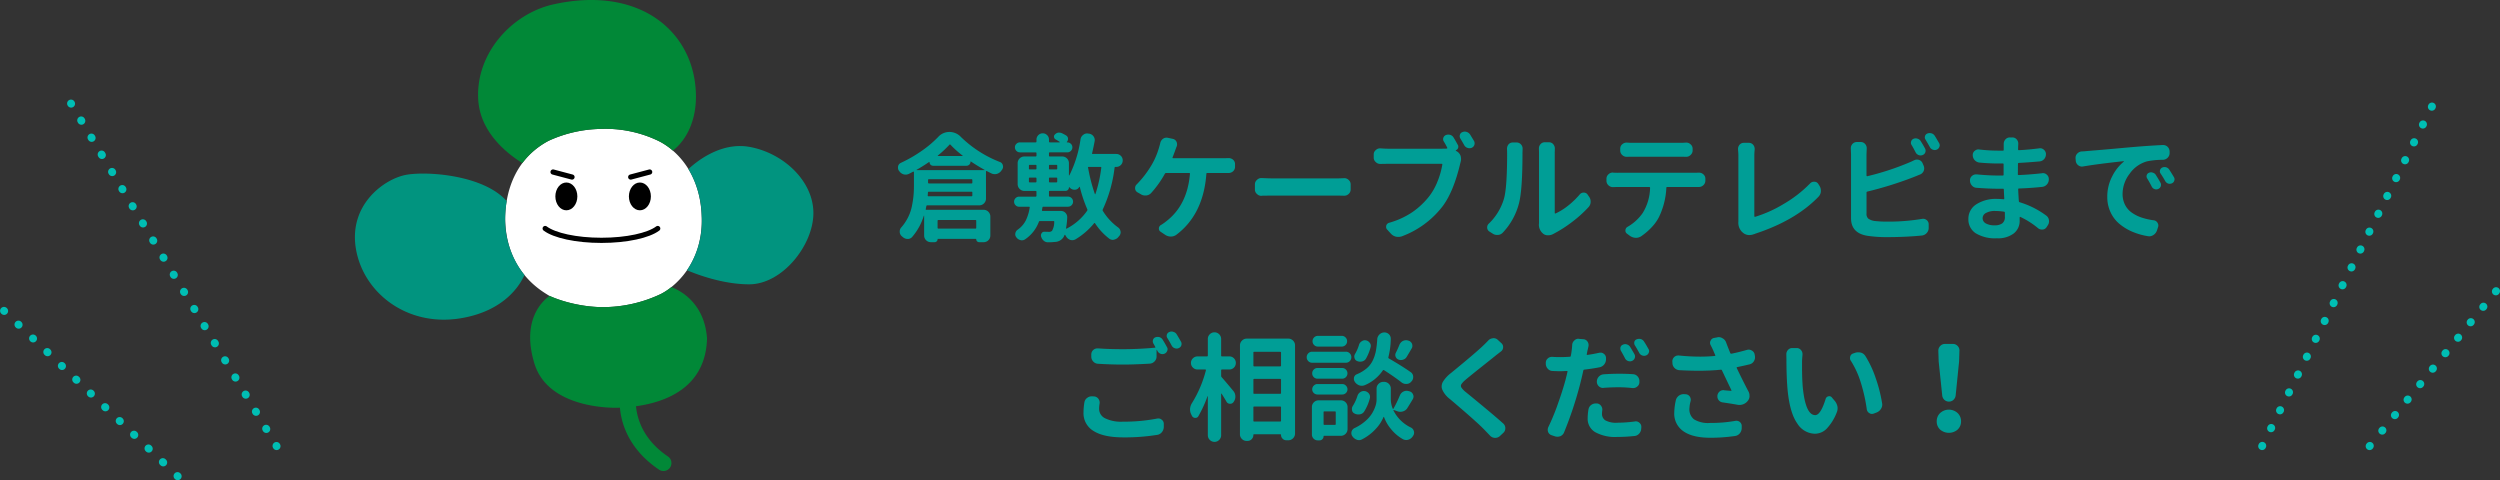 <svg xmlns="http://www.w3.org/2000/svg" width="638.489" height="122.634" viewBox="0 0 638.489 122.634"><rect x="0" y="0" width="638.489" height="122.634" fill="#333333" stroke="none"/><g data-name="グループ 15694"><path data-name="パス 180282" d="M238.341 42.338a.913.913 0 01-.674-.264.877.877 0 01-.264-.645q0-.029-.044-.059t-.073 0q-1.758 1.2-3.193 1.992-.029 0-.015.044t.044.044h17.285q.029 0 .044-.044t-.015-.044q-1.816-1-3.457-2.109-.117-.059-.117.059a.97.97 0 01-.308.732 1.008 1.008 0 01-.718.293zm1.172-2.607a.066.066 0 00-.015.073.068.068 0 00.073.044h6.211a.068.068 0 00.073-.044.066.066 0 00-.015-.073 24 24 0 01-3.076-2.754.166.166 0 00-.293 0 27.282 27.282 0 01-2.958 2.754zm-2.256 6.035a.207.207 0 00-.234.234v.645q0 .205.234.205h10.869a.181.181 0 00.205-.205V46q0-.234-.205-.234zm-.322 4.131q-.029.234.205.234h10.986q.205 0 .205-.234v-.732a.181.181 0 00-.205-.205h-10.9q-.234 0-.234.205zm12.393 6.5a.181.181 0 00-.205-.205h-9.434q-.234 0-.234.205v1.787q0 .205.234.205h9.434a.181.181 0 00.205-.205zm2.49-5.684a1.686 1.686 0 01-.5 1.216 1.647 1.647 0 01-1.23.513h-13.242a.229.229 0 00-.264.205l-.146.732q-.059.205.146.205h14.619a1.647 1.647 0 011.23.513 1.686 1.686 0 01.5 1.216v4.809a1.672 1.672 0 01-.5 1.23 1.672 1.672 0 01-1.23.5h-1.113a.736.736 0 01-.542-.22.7.7 0 01-.22-.513q0-.117-.088-.117h-9.668a.1.1 0 00-.117.117.7.7 0 01-.22.513.7.7 0 01-.513.22h-.967a1.672 1.672 0 01-1.23-.5 1.672 1.672 0 01-.5-1.23v-5.01a.026.026 0 00-.029-.029.084.084 0 00-.059.029 14.965 14.965 0 01-2.959 5.391 1.472 1.472 0 01-1.143.527h-.059a1.968 1.968 0 01-1.26-.527 1.912 1.912 0 00-.205-.176 1.535 1.535 0 01-.527-1.2 1.56 1.56 0 01.41-1.055 12.02 12.02 0 001.714-2.549 11.31 11.31 0 00.981-2.827q.293-1.45.41-2.622t.117-2.549v-3.574a.124.124 0 00-.073-.1.132.132 0 00-.132-.015q-.586.322-1.113.586a2 2 0 01-.791.176 2.03 2.03 0 01-.586-.088 2.109 2.109 0 01-1.084-.85l-.059-.059a1.346 1.346 0 01-.234-.762 2.7 2.7 0 01.029-.381 1.233 1.233 0 01.732-.879 34.462 34.462 0 005.229-3 27.757 27.757 0 004.263-3.589 3.821 3.821 0 012.842-1.289h.059a3.986 3.986 0 012.9 1.26 29.585 29.585 0 009.99 6.416 1.146 1.146 0 01.732.82 1.392 1.392 0 01.059.381 1.3 1.3 0 01-.234.732l-.176.234a2.1 2.1 0 01-1.113.85 2.03 2.03 0 01-.586.088 2.109 2.109 0 01-.762-.146q-.674-.322-1.289-.645a.155.155 0 00-.132 0 .114.114 0 00-.073.117zm14.3 2.93q-.029.234.176.234h4.658a1.543 1.543 0 011.172.5 1.537 1.537 0 01.439 1.084 18.963 18.963 0 01-.296 2.811.075.075 0 00.029.1.1.1 0 00.117.015 14.307 14.307 0 005.244-4.57.379.379 0 00.029-.381 35.384 35.384 0 01-1.9-5.654.069.069 0 00-.059-.073.071.071 0 00-.088.044.341.341 0 00-.059.088 1.28 1.28 0 01-1.025.615h-.146a1.517 1.517 0 01-1.025-.381 3.568 3.568 0 00-.293-.264q-.088-.059-.088.059a.868.868 0 01-.249.615.829.829 0 01-.63.264h-3.988q-.234 0-.234.205v1.025a.207.207 0 00.234.234h4.629a1.24 1.24 0 01.908.381 1.24 1.24 0 01.381.908 1.24 1.24 0 01-.381.908 1.24 1.24 0 01-.908.381h-6.3a.213.213 0 00-.234.205q-.087.534-.116.651zm-3.105-8.291q-.234 0-.234.205v.791a.207.207 0 00.234.234h1.465a.207.207 0 00.234-.234v-.791q0-.205-.234-.205zm0-3.252a.207.207 0 00-.234.234v.732q0 .205.234.205h1.465q.234 0 .234-.205v-.732a.207.207 0 00-.234-.234zm7 3.457q0-.205-.234-.205h-1.643q-.234 0-.234.205v.791a.207.207 0 00.234.234h1.641a.207.207 0 00.234-.234zm0-3.223a.207.207 0 00-.234-.234h-1.643a.207.207 0 00-.234.234v.732q0 .205.234.205h1.641q.234 0 .234-.205zm11.25.5q.029-.205-.205-.205h-3.135a.06.06 0 00-.044.015l-.015.015a43.267 43.267 0 001.758 6.885q.029.059.073.059t.073-.059a33.887 33.887 0 001.493-6.708zm5-3.032a1.6 1.6 0 01.473 1.17 1.6 1.6 0 01-.483 1.172 1.579 1.579 0 01-1.157.483h-.205a.213.213 0 00-.234.205 34.961 34.961 0 01-3.018 10.664.379.379 0 00.029.381 14.788 14.788 0 003.9 4.219 1.459 1.459 0 01.615 1.025.649.649 0 01.029.205 1.475 1.475 0 01-.352.938 1.912 1.912 0 00-.176.205 1.975 1.975 0 01-1.143.732 1.106 1.106 0 01-.352.059 1.518 1.518 0 01-.908-.322 15.656 15.656 0 01-3.6-3.9q-.146-.176-.264 0a18.256 18.256 0 01-4.717 4.072 1.641 1.641 0 01-.82.234 1.926 1.926 0 01-.469-.059 1.961 1.961 0 01-1.084-.82q-.146-.234-.264-.439a.169.169 0 00-.118-.054q-.059 0-.088.088a2.325 2.325 0 01-.5.85 2.691 2.691 0 01-1.963.879 14.434 14.434 0 01-1.787.088 1.56 1.56 0 01-1.055-.41 2.1 2.1 0 01-.645-1.025.991.991 0 01.132-.894.8.8 0 01.747-.366q.645.029 1.055.029a1.1 1.1 0 00.85-.264 4.567 4.567 0 00.557-2.285q.029-.205-.176-.205h-3.457a.271.271 0 00-.293.205 9.352 9.352 0 01-3.545 4.482 1.489 1.489 0 01-.791.234 1.392 1.392 0 01-.381-.059 1.757 1.757 0 01-1.025-.7 1.243 1.243 0 01-.293-.82.861.861 0 01.029-.205 1.367 1.367 0 01.557-.908 6.541 6.541 0 002.126-2.414 11.268 11.268 0 00.981-3.267q.029-.205-.176-.205h-2.52a1.24 1.24 0 01-.908-.381 1.24 1.24 0 01-.381-.908 1.24 1.24 0 01.381-.908 1.24 1.24 0 01.908-.381h4.189a.207.207 0 00.234-.234v-1.025q0-.205-.234-.205h-2.837a1.647 1.647 0 01-1.23-.513 1.686 1.686 0 01-.5-1.216v-5.332a1.672 1.672 0 01.5-1.23 1.672 1.672 0 011.23-.5h2.842a.207.207 0 00.234-.234v-.615q0-.205-.234-.205h-3.984a1.24 1.24 0 01-.908-.381 1.24 1.24 0 01-.381-.908 1.192 1.192 0 01.381-.894 1.265 1.265 0 01.908-.366h3.984a.207.207 0 00.234-.234v-.469a1.555 1.555 0 01.469-1.143 1.538 1.538 0 011.128-.469 1.538 1.538 0 011.128.469 1.555 1.555 0 01.469 1.143v.469a.207.207 0 00.234.234h2.432a.069.069 0 00.073-.059.071.071 0 00-.044-.088q-.527-.352-1-.615a.8.8 0 01-.41-.6.7.7 0 01.234-.659 1.479 1.479 0 01.85-.469h.293a1.546 1.546 0 01.645.146 11.6 11.6 0 011.084.586.968.968 0 01.469.879 1.1 1.1 0 01-.293.762.066.066 0 00-.015.073q.015.044.044.044h.088a1.265 1.265 0 01.908.366 1.192 1.192 0 01.381.894 1.24 1.24 0 01-.381.908 1.24 1.24 0 01-.908.381h-4.454q-.234 0-.234.205v.615a.207.207 0 00.234.234h3.135a1.672 1.672 0 011.23.5 1.672 1.672 0 01.5 1.23v3.047q0 .059.044.059a.1.1 0 00.073-.029 29.954 29.954 0 002.842-9.2 1.742 1.742 0 01.7-1.143 1.552 1.552 0 011-.352 1.089 1.089 0 01.264.029l.205.029a1.633 1.633 0 011.143.674 1.557 1.557 0 01.322.938 1.646 1.646 0 01-.029.322q-.293 1.582-.645 3.047-.059.205.146.205h6.035a1.579 1.579 0 011.156.481zm13.2.4a.152.152 0 00.015.146.154.154 0 00.132.059h12.706q.732 0 1.406-.029h.088a1.707 1.707 0 011.113.41 1.51 1.51 0 01.5 1.143v.645a1.543 1.543 0 01-.5 1.172 1.714 1.714 0 01-1.172.439h-5.415q-.234 0-.234.205-.766 10.368-7.651 15.554a2.362 2.362 0 01-1.421.469 2.606 2.606 0 01-1.45-.443l-1.172-.791a.907.907 0 01-.439-.791 1.025 1.025 0 01.557-.937 11.162 11.162 0 001.289-.908q5.42-4.131 6.094-12.158.029-.205-.205-.205h-5.889a.358.358 0 00-.322.205 25.8 25.8 0 01-3.487 4.895 1.956 1.956 0 01-1.289.645h-.264a2.02 2.02 0 01-1.143-.352l-.82-.469a1.176 1.176 0 01-.586-1.084 1.229 1.229 0 01.41-.937 25.5 25.5 0 003.867-5.068 19.009 19.009 0 001.755-4.073q.205-.645.381-1.377a1.785 1.785 0 01.7-1.113 1.527 1.527 0 01.908-.293 1.972 1.972 0 01.322.029l1.23.264a1.328 1.328 0 01.967.7 1.56 1.56 0 01.176.7 1.659 1.659 0 01-.088.527 4.142 4.142 0 00-.19.469q-.1.293-.132.352-.059.205-.205.586t-.278.732q-.126.357-.272.68zm22.764 9.785a.084.084 0 01-.059.029 1.555 1.555 0 01-1.143-.469 1.5 1.5 0 01-.527-1.172v-1.26a1.5 1.5 0 01.527-1.172 1.521 1.521 0 011.113-.469h.088q1.729.088 3.105.088h16.105q.82 0 1.787-.059h.117a1.537 1.537 0 011.084.439 1.5 1.5 0 01.527 1.172v1.26a1.5 1.5 0 01-.527 1.172 1.572 1.572 0 01-1.113.439h-.088q-1.087-.029-1.787-.029h-16.112q-1.553 0-3.106.029zm50.1-12.979a.936.936 0 01.059.791.878.878 0 01-.557.557.1.1 0 00-.029.073.1.1 0 00.029.073l.322.205a2.061 2.061 0 01.879 1.113 2.876 2.876 0 01.117.791 2.55 2.55 0 01-.088.674q-.088.322-.117.439-1.7 7.207-4.482 10.928a23.393 23.393 0 01-10.43 7.705 2.765 2.765 0 01-.879.146 3.6 3.6 0 01-.645-.059 2.613 2.613 0 01-1.299-.791l-.937-1.025a.978.978 0 01-.264-.674 1.972 1.972 0 01.029-.322 1.063 1.063 0 01.732-.732 20.537 20.537 0 005.889-2.682 19.832 19.832 0 004.219-3.911 15.729 15.729 0 002.241-3.911 20.491 20.491 0 001.245-4.351q.059-.205-.176-.205h-13.769q-.879 0-1.846.029h-.059a1.619 1.619 0 01-1.143-.469 1.5 1.5 0 01-.527-1.172v-.756a1.417 1.417 0 01.527-1.143 1.537 1.537 0 011.084-.439h.117q1.113.088 1.846.088h13.887q.732 0 1.2-.029a.189.189 0 00.117-.088.189.189 0 000-.146q-.41-.82-.879-1.582a1.033 1.033 0 01-.176-.586 1.106 1.106 0 01.059-.352 1.151 1.151 0 01.645-.7 1.8 1.8 0 01.615-.117 1.926 1.926 0 01.469.059 1.467 1.467 0 01.879.674q.558.899 1.085 1.895zm.645-1.641a1.13 1.13 0 01-.176-.586 1.106 1.106 0 01.059-.352.971.971 0 01.615-.674 1.487 1.487 0 01.615-.146 1.577 1.577 0 01.5.088 1.589 1.589 0 01.879.674q.469.762 1 1.641a1.3 1.3 0 01.146.586 1.487 1.487 0 01-.059.41 1.243 1.243 0 01-.674.732 1.567 1.567 0 01-.586.117 1.577 1.577 0 01-.5-.088 1.466 1.466 0 01-.82-.674q-.571-1.023-1.01-1.729zm10.858 24.022a1.843 1.843 0 01-1.294.615h-.176a2 2 0 01-1.2-.381l-.791-.5a1.209 1.209 0 01-.553-1.051 1.276 1.276 0 01.469-1 14.5 14.5 0 003.751-6.091q.879-2.666.879-11.865l-.031-1.144a1.669 1.669 0 01.381-1.084 1.42 1.42 0 011.113-.5h.938a1.51 1.51 0 011.143.5 1.6 1.6 0 01.41 1.084l-.033 1.114q0 9.521-.908 12.891a17.057 17.057 0 01-4.098 7.412zm12.832.383a2.63 2.63 0 01-1.289.32h-.059a1.793 1.793 0 01-1.23-.439 2.9 2.9 0 01-1.055-2.344 1.49 1.49 0 01.029-.293V38.911l-.029-1a1.6 1.6 0 01.407-1.08 1.42 1.42 0 011.113-.5h1.029a1.42 1.42 0 011.113.5 1.635 1.635 0 01.41 1.113l-.029 1v15.465a.124.124 0 00.073.1.132.132 0 00.132.015 15.717 15.717 0 003.179-1.976 20.925 20.925 0 003-2.886 1.222 1.222 0 011-.469h.029a1.128 1.128 0 011 .527l.322.469a2.1 2.1 0 01.439 1.289 2.006 2.006 0 01-.557 1.436 30.919 30.919 0 01-4.296 3.858 32.136 32.136 0 01-4.731 3zm32.374-19.748h-12.042q-.645 0-1.465.029h-.088a1.619 1.619 0 01-1.143-.469 1.542 1.542 0 01-.5-1.172v-.41a1.452 1.452 0 01.5-1.143 1.641 1.641 0 011.113-.439h.117q.732.059 1.436.059h12.072q.762 0 1.523-.059h.117a1.537 1.537 0 011.084.439 1.417 1.417 0 01.527 1.143v.41a1.5 1.5 0 01-.527 1.172 1.555 1.555 0 01-1.143.469h-.059q-.849-.029-1.522-.029zm-15.879 4.1h19.657q.41 0 1-.029h.117a1.641 1.641 0 011.113.439 1.452 1.452 0 01.5 1.143v.439a1.543 1.543 0 01-.5 1.172 1.654 1.654 0 01-1.172.469h-8.06q-.234 0-.234.205a19.08 19.08 0 01-1.9 7.5 11.134 11.134 0 01-1.85 2.58 16.192 16.192 0 01-2.7 2.314 2.461 2.461 0 01-1.318.381h-.146a2.867 2.867 0 01-1.428-.527l-.7-.527a.923.923 0 01-.41-.791 1.048 1.048 0 01.557-.967 11.9 11.9 0 003.867-3.545 12.777 12.777 0 001.875-6.416q0-.205-.234-.205h-8.035q-.469 0-1.143.029h-.088a1.619 1.619 0 01-1.143-.469 1.543 1.543 0 01-.5-1.172v-.469a1.5 1.5 0 01.527-1.172 1.537 1.537 0 011.084-.439.26.26 0 01.117.029q.648.03 1.146.03zm34.804 15.675a3.362 3.362 0 01-1.2.234 2.457 2.457 0 01-1.67-.645l-.205-.176a3.338 3.338 0 01-.91-2.64V39.848q0-.762-.088-1.67v-.176a1.591 1.591 0 01.381-1.025 1.42 1.42 0 011.113-.5h1.23a1.452 1.452 0 011.143.5 1.629 1.629 0 01.381 1.055v.146q-.088.879-.088 1.67V55.2a.18.18 0 00.073.146.119.119 0 00.132.029 32.678 32.678 0 007.383-3.339 31.421 31.421 0 006.68-5.215 1.323 1.323 0 01.967-.41h.117a1.183 1.183 0 011 .586l.293.469a2.258 2.258 0 01.352 1.23v.176a2.128 2.128 0 01-.586 1.348q-5.864 6.093-16.264 9.491a.318.318 0 01-.117.061.479.479 0 01-.117.027zm43.681-21.884a1.247 1.247 0 01.146.557 1.487 1.487 0 01-.059.41 1.144 1.144 0 01-.674.7 1.289 1.289 0 01-.527.117 1.407 1.407 0 01-.5-.088 1.47 1.47 0 01-.791-.7q-.527-1.055-1.025-1.875a.987.987 0 01-.176-.557 1.106 1.106 0 01.059-.352 1.061 1.061 0 01.586-.674 1.567 1.567 0 01.586-.117 1.327 1.327 0 01.469.088 1.344 1.344 0 01.82.645q.559.879 1.086 1.846zM476.906 48.93a.253.253 0 00-.205.264v5.332a1.625 1.625 0 00.439 1.3 3.676 3.676 0 001.523.6 27.96 27.96 0 003.486.176 51.668 51.668 0 008.73-.7 1.49 1.49 0 01.293-.029 1.4 1.4 0 01.879.322 1.358 1.358 0 01.527 1.084v.938a1.875 1.875 0 01-.5 1.289 1.907 1.907 0 01-1.23.645q-4.1.41-8.965.41a32.537 32.537 0 01-5.036-.351q-4.1-.7-4.1-4.482V39.379l-.059-1.523a1.6 1.6 0 01.41-1.084 1.51 1.51 0 011.138-.5h.967a1.452 1.452 0 011.143.5 1.6 1.6 0 01.41 1.084l-.059 1.523v5.449a.18.18 0 00.073.146.119.119 0 00.132.029 67.161 67.161 0 0010.166-3.281q.967-.381 1.787-.791a1.618 1.618 0 01.732-.176 1.659 1.659 0 01.527.088 1.5 1.5 0 01.908.85l.264.615a1.75 1.75 0 01.146.674 1.875 1.875 0 01-.117.645 1.7 1.7 0 01-.937.938q-1.23.5-1.9.762a93.127 93.127 0 01-11.572 3.603zm14.854-13.3a.987.987 0 01-.176-.557 1.027 1.027 0 01.059-.322.968.968 0 01.586-.645 1.567 1.567 0 01.586-.117 1.926 1.926 0 01.469.059 1.5 1.5 0 01.85.645q.527.85 1.113 1.875a1.129 1.129 0 01.146.557.84.84 0 01-.088.381 1.151 1.151 0 01-.645.7 1.289 1.289 0 01-.527.117 1.327 1.327 0 01-.469-.088 1.349 1.349 0 01-.791-.674q-.586-1.053-1.114-1.932zm20.276 19.716v-1.054a.252.252 0 00-.234-.234 15.879 15.879 0 00-2.227-.176 4.6 4.6 0 00-2.373.513 1.5 1.5 0 00-.85 1.3 1.526 1.526 0 00.791 1.348 4.314 4.314 0 002.285.5 3.2 3.2 0 001.948-.5 2 2 0 00.66-1.697zm10.518-.322a1.725 1.725 0 01.732 1.172 1.972 1.972 0 01.029.322 1.772 1.772 0 01-.322 1.025l-.264.41a1.343 1.343 0 01-1.025.674h-.234a1.513 1.513 0 01-.97-.355 20.873 20.873 0 00-4.512-2.871.1.1 0 00-.117.015.127.127 0 00-.059.1v.85a4.015 4.015 0 01-1.494 3.243 6.615 6.615 0 01-4.336 1.245 9.463 9.463 0 01-5.405-1.289 4.192 4.192 0 01-1.86-3.662 4.331 4.331 0 011.978-3.691 9.119 9.119 0 015.376-1.406 14.582 14.582 0 011.611.088.2.2 0 00.146-.059.2.2 0 00.059-.146q-.059-.791-.117-2.256 0-.234-.205-.234h-1.319q-2.432 0-5.42-.234a1.635 1.635 0 01-1.216-.586 1.907 1.907 0 01-.483-1.289v-.059a1.387 1.387 0 01.527-1.113 1.517 1.517 0 011.025-.381h.176q2.988.293 5.449.293h1.2a.181.181 0 00.205-.205v-2.666a.181.181 0 00-.205-.205h-1.2q-2.256 0-4.775-.234a1.94 1.94 0 01-1.2-.615 1.912 1.912 0 01-.5-1.318 1.3 1.3 0 01.5-1.055 1.444 1.444 0 01.967-.381.649.649 0 01.205.029 41.426 41.426 0 004.775.293h1.26a.181.181 0 00.205-.205v-1.496a1.714 1.714 0 01.439-1.172 1.51 1.51 0 011.143-.5h.586a1.452 1.452 0 011.143.5 1.6 1.6 0 01.41 1.084l-.029.5-.029.967q0 .205.234.205 2.4-.117 5.156-.469a.963.963 0 01.234-.029 1.444 1.444 0 01.967.381 1.448 1.448 0 01.527 1.172 1.824 1.824 0 01-.439 1.2 1.763 1.763 0 01-1.2.615q-3.018.264-5.273.381-.234.029-.234.234l-.029 2.666q0 .205.234.205 2.813-.117 5.977-.469a.553.553 0 01.176-.029 1.456 1.456 0 011.025.41 1.452 1.452 0 01.5 1.143v.059a1.853 1.853 0 01-.483 1.274 1.875 1.875 0 01-1.216.63q-3.105.322-5.918.41-.234 0-.205.234.088 2.08.176 2.988a.271.271 0 00.205.293 21.819 21.819 0 016.732 3.369zm25.84-9.434a.939.939 0 01-.132-.835.923.923 0 01.571-.63 1.355 1.355 0 01.557-.117 1.034 1.034 0 01.41.088 1.284 1.284 0 01.791.586q.674 1.055 1.172 1.963a1.078 1.078 0 01.146.527 1.487 1.487 0 01-.059.41 1.153 1.153 0 01-.645.674 1.289 1.289 0 01-.527.117 1.255 1.255 0 01-.439-.088 1.262 1.262 0 01-.7-.645q-.563-1.112-1.149-2.05zm3.4-1.289a.939.939 0 01-.132-.835 1.022 1.022 0 01.542-.659 1.358 1.358 0 01.615-.146 1.392 1.392 0 01.381.059 1.444 1.444 0 01.791.557q.645 1 1.2 1.934a.987.987 0 01.176.557 1.106 1.106 0 01-.059.352 1.057 1.057 0 01-.615.7 1.355 1.355 0 01-.557.117 1.487 1.487 0 01-.41-.059 1.412 1.412 0 01-.732-.615 21.926 21.926 0 00-1.205-1.962zm-19.775-1.787a1.49 1.49 0 01-.293.029 1.476 1.476 0 01-.937-.322 1.567 1.567 0 01-.645-1.113l-.059-.645v-.176a1.456 1.456 0 01.41-1.025 1.7 1.7 0 011.172-.586q.762-.029 1.172-.088l3.032-.249q1.948-.161 4.834-.425t4.966-.439q3.193-.264 6.68-.439h.088a1.677 1.677 0 011.143.439 1.746 1.746 0 01.527 1.2v.381a1.672 1.672 0 01-.5 1.23 1.778 1.778 0 01-1.23.527 20.335 20.335 0 00-3.984.381 8.049 8.049 0 00-4.482 3.164 8.519 8.519 0 00-1.816 5.127 6.114 6.114 0 00.615 2.8 5.44 5.44 0 001.724 2.007 9.626 9.626 0 002.49 1.26 16.629 16.629 0 003.047.7 1.28 1.28 0 011.025.615 1.3 1.3 0 01.234.732 1.255 1.255 0 01-.088.439l-.264.82a2.246 2.246 0 01-.879 1.143 1.931 1.931 0 01-1.084.352 1.972 1.972 0 01-.322-.029 17.337 17.337 0 01-3.97-1.128 13.182 13.182 0 01-3.3-1.992 8.546 8.546 0 01-2.3-3 9.09 9.09 0 01-.835-3.9 11.181 11.181 0 011.26-5.273 11.515 11.515 0 012.959-3.75.066.066 0 00.015-.073.068.068 0 00-.073-.044q-6.763.735-10.338 1.35zm-255.064 60.229a1.71 1.71 0 01.732-1.143 1.83 1.83 0 011.143-.381h.176l.469.029a1.48 1.48 0 011.055.615 1.6 1.6 0 01.322.967 1.49 1.49 0 01-.029.293 7.528 7.528 0 00-.117 1.289 2.684 2.684 0 001.494 2.4 9.266 9.266 0 004.57.879 44.214 44.214 0 008.76-.791 1.646 1.646 0 01.322-.029 1.283 1.283 0 01.85.322 1.278 1.278 0 01.527 1.055v.732a2.156 2.156 0 01-.469 1.362 1.848 1.848 0 01-1.2.718 52.157 52.157 0 01-8.643.645q-5.039 0-7.617-1.626a5.256 5.256 0 01-2.578-4.731 15.931 15.931 0 01.233-2.605zm17.607-15.029a1.138 1.138 0 01-.088-.908.968.968 0 01.586-.645 1.567 1.567 0 01.586-.117 1.926 1.926 0 01.469.059 1.5 1.5 0 01.82.645q.557.879 1.084 1.875a.987.987 0 01.176.557 1.034 1.034 0 01-.088.41 1.243 1.243 0 01-.674.732 1.355 1.355 0 01-.557.117 1.327 1.327 0 01-.469-.088 1.47 1.47 0 01-.791-.7 2.05 2.05 0 00-.146-.293q0-.029-.044-.015t-.044.044v1.641a1.771 1.771 0 01-.5 1.26 1.838 1.838 0 01-1.23.586q-4.072.234-6.855.234-3.076 0-6.357-.205a1.7 1.7 0 01-1.23-.571 1.822 1.822 0 01-.5-1.274v-.5a1.543 1.543 0 01.5-1.172 1.6 1.6 0 011.084-.41h.146q2.754.205 6.328.205 4.014 0 8.2-.381a.127.127 0 00.1-.059q.044-.059-.015-.146-.256-.471-.491-.882zm3.574-1.377a.987.987 0 01-.176-.557 1.027 1.027 0 01.059-.322.968.968 0 01.586-.645 1.358 1.358 0 01.615-.146 1.255 1.255 0 01.439.088 1.375 1.375 0 01.85.615q.557.908 1.113 1.9a1.078 1.078 0 01.146.527 1.487 1.487 0 01-.059.41 1.144 1.144 0 01-.674.7 1.289 1.289 0 01-.527.117 1.327 1.327 0 01-.469-.088 1.349 1.349 0 01-.789-.664q-.557-1.057-1.114-1.936zm13.975 8.027a.207.207 0 00-.234.234v1.374a.515.515 0 00.146.381q.967 1.084 2.959 3.486a2.177 2.177 0 01.527 1.465 2.2 2.2 0 01-.41 1.289l-.059.088a1 1 0 01-.85.439h-.088a1.009 1.009 0 01-.879-.557q-.41-.732-1.23-2.021a.066.066 0 00-.073-.015.068.068 0 00-.044.073v10.551a1.637 1.637 0 01-.5 1.2 1.637 1.637 0 01-1.2.5 1.637 1.637 0 01-1.2-.5 1.637 1.637 0 01-.5-1.2v-9.932q0-.029-.044-.029t-.044.029a31.715 31.715 0 01-2.344 5.1.826.826 0 01-.732.41h-.117a.927.927 0 01-.791-.557 2.05 2.05 0 01-.146-.293 2.741 2.741 0 01-.322-1.289v-.176a3.2 3.2 0 01.469-1.436 30.08 30.08 0 003.574-8.379.185.185 0 00-.015-.161.144.144 0 00-.132-.073h-1.992a1.628 1.628 0 01-1.172-.483 1.589 1.589 0 01-.5-1.187 1.589 1.589 0 01.5-1.187 1.628 1.628 0 011.172-.483h2.4a.207.207 0 00.234-.234v-4.219a1.637 1.637 0 01.5-1.2 1.637 1.637 0 011.2-.5 1.637 1.637 0 011.2.5 1.637 1.637 0 01.5 1.2v4.219a.207.207 0 00.234.234h1.846a1.613 1.613 0 011.187.483 1.613 1.613 0 01.483 1.187 1.613 1.613 0 01-.483 1.187 1.613 1.613 0 01-1.187.483zm8 13.066q0 .234.205.234h6.62a.207.207 0 00.234-.234v-3.4q0-.205-.234-.205h-6.621a.181.181 0 00-.205.205zM327.172 97a.207.207 0 00-.234-.234h-6.621q-.205 0-.205.234v3.372a.181.181 0 00.205.205h6.619q.234 0 .234-.205zm0-6.943q0-.205-.234-.205h-6.621a.181.181 0 00-.205.205v3.281q0 .234.205.234h6.619a.207.207 0 00.234-.234zm-10.488-1.846a1.661 1.661 0 01.513-1.216 1.661 1.661 0 011.216-.513h10.605a1.647 1.647 0 011.23.513 1.686 1.686 0 01.5 1.216v22.5a1.686 1.686 0 01-.5 1.216 1.647 1.647 0 01-1.23.513h-.5a1.3 1.3 0 01-.952-.4 1.333 1.333 0 01-.4-.981q0-.146-.176-.146h-6.709a.155.155 0 00-.176.176 1.473 1.473 0 01-.439 1.084 1.473 1.473 0 01-1.084.439h-.176a1.672 1.672 0 01-1.23-.5 1.637 1.637 0 01-.5-1.2zm40.723-.146a1.957 1.957 0 01.908-1 2 2 0 01.791-.176 1.659 1.659 0 01.527.088l.117.029a1.406 1.406 0 01.879.82 1.659 1.659 0 01.088.527 1.237 1.237 0 01-.205.674q-.7 1.2-1.26 2.139a1.559 1.559 0 01-.937.7 1.659 1.659 0 01-.527.088 1.641 1.641 0 01-.615-.117 1.234 1.234 0 01-.732-.732 1.1 1.1 0 01-.088-.439 1.3 1.3 0 01.146-.586 21.149 21.149 0 00.905-2.015zm2.871 6.973a1.447 1.447 0 01.645 1.113v.176a1.56 1.56 0 01-.41 1.055l-.088.088a1.561 1.561 0 01-1.172.586h-.146a1.83 1.83 0 01-1.143-.381q-1.79-1.403-4.486-3.135-.176-.117-.322.088a10.576 10.576 0 01-4.687 3.779 2.212 2.212 0 01-.7.117 1.875 1.875 0 01-.645-.117 2.441 2.441 0 01-1.113-.879v-.029a1.3 1.3 0 01-.234-.732 2.135 2.135 0 01.029-.352 1.148 1.148 0 01.7-.82 9.669 9.669 0 002.53-1.51 6.1 6.1 0 001.567-2.036 9.9 9.9 0 00.791-2.4 25.425 25.425 0 00.352-3.047 1.811 1.811 0 01.586-1.2 1.736 1.736 0 011.23-.5 1.637 1.637 0 011.2.5 1.572 1.572 0 01.439 1.113 20.459 20.459 0 01-.615 4.717.261.261 0 00.146.322q3.522 2.048 5.543 3.484zm-11.842 10.019a1.627 1.627 0 01-1.113.762 3.554 3.554 0 01-.439.029 1.963 1.963 0 01-.937-.234 1.087 1.087 0 01-.645-.879 1.49 1.49 0 01-.029-.293 1.414 1.414 0 01.264-.82 10.891 10.891 0 001.143-2.49 1.777 1.777 0 01.762-1 1.55 1.55 0 01.85-.264 2.135 2.135 0 01.352.029 1.647 1.647 0 011.025.7 1.346 1.346 0 01.234.762 1.487 1.487 0 01-.059.41 12.042 12.042 0 01-1.408 3.288zm-1.348-16.992a1.556 1.556 0 01.7-.908 1.371 1.371 0 01.791-.264 1.491 1.491 0 01.293.029 1.593 1.593 0 01.967.645 1.244 1.244 0 01.264.762 1.106 1.106 0 01-.059.352 11.843 11.843 0 01-1.172 2.9 1.547 1.547 0 01-1 .732 2.3 2.3 0 01-.5.059 1.867 1.867 0 01-.791-.176 1.063 1.063 0 01-.645-.791 1.027 1.027 0 01-.059-.322 1.284 1.284 0 01.205-.7 11 11 0 001.009-2.318zm-4.395-2.285a1.3 1.3 0 01.952.4 1.315 1.315 0 01.4.967 1.315 1.315 0 01-.4.967 1.3 1.3 0 01-.952.4h-6.123a1.3 1.3 0 01-.952-.4 1.315 1.315 0 01-.4-.967 1.315 1.315 0 01.4-.967 1.3 1.3 0 01.952-.4zm1.025 4.043a1.356 1.356 0 011 .41 1.356 1.356 0 01.41 1 1.356 1.356 0 01-.41 1 1.356 1.356 0 01-1 .41h-8.582a1.356 1.356 0 01-1-.41 1.356 1.356 0 01-.41-1 1.356 1.356 0 01.41-1 1.356 1.356 0 011-.41zm-.937 4.16a1.3 1.3 0 01.952.4 1.315 1.315 0 01.4.967 1.315 1.315 0 01-.4.967 1.3 1.3 0 01-.952.4h-6.27a1.333 1.333 0 01-.981-.4 1.315 1.315 0 01-.4-.967 1.315 1.315 0 01.4-.967 1.333 1.333 0 01.981-.4zm-6.328 6.768a1.289 1.289 0 01-.917-.379 1.25 1.25 0 01-.4-.937 1.3 1.3 0 01.4-.952 1.265 1.265 0 01.923-.4h6.357a1.265 1.265 0 01.923.4 1.3 1.3 0 01.4.952 1.25 1.25 0 01-.4.938 1.289 1.289 0 01-.923.381zm4.688 4.512q0-.205-.234-.205h-2.637q-.234 0-.234.205v3.018a.207.207 0 00.234.234h2.637a.207.207 0 00.234-.234zm1.289-3.018a1.672 1.672 0 011.23.5 1.672 1.672 0 01.5 1.23v5.6a1.686 1.686 0 01-.5 1.216 1.647 1.647 0 01-1.23.513h-4.248q-.146 0-.146.117a1.017 1.017 0 01-.3.741.984.984 0 01-.718.308h-.469a1.438 1.438 0 01-1.055-.439 1.438 1.438 0 01-.439-1.055v-7a1.672 1.672 0 01.5-1.23 1.672 1.672 0 011.23-.5zm17.021 1.934a1.931 1.931 0 01-1.113.879 2.212 2.212 0 01-.7.117 2.109 2.109 0 01-.762-.146l-.908-.322q-.029-.029-.073.015a.081.081 0 00-.015.1 9.559 9.559 0 004.456 4.366 1.418 1.418 0 01.762.938 1.2 1.2 0 01.059.381 1.346 1.346 0 01-.234.762l-.117.176a2.055 2.055 0 01-1.113.85 1.938 1.938 0 01-.557.088 1.82 1.82 0 01-.82-.205 10.615 10.615 0 01-3.105-2.651 10.173 10.173 0 01-1.729-3q-.029-.059-.073-.059t-.073.059a9.811 9.811 0 01-1.963 3 12.332 12.332 0 01-3.516 2.681 1.594 1.594 0 01-.762.205 1.567 1.567 0 01-.586-.117 2.21 2.21 0 01-1.113-.879l-.029-.029a1.394 1.394 0 01-.234-.791 1.434 1.434 0 01.205-.732 1.542 1.542 0 01.586-.527 11.944 11.944 0 002.725-1.743 8.426 8.426 0 001.768-2.023 9.174 9.174 0 00.879-1.89 5.453 5.453 0 00.278-1.641v-2.785a1.647 1.647 0 01.513-1.23 1.686 1.686 0 011.216-.5h.176a1.686 1.686 0 011.216.5 1.647 1.647 0 01.513 1.23v2.783a6.248 6.248 0 00.5 2.344q0 .059.073.059a.1.1 0 00.1-.059 30.78 30.78 0 001.641-3.4 1.945 1.945 0 01.938-1 1.867 1.867 0 01.791-.176 1.938 1.938 0 01.557.088l.205.059a1.319 1.319 0 01.879.82 1.229 1.229 0 01.117.5 1.385 1.385 0 01-.205.7q-.734 1.237-1.349 2.204zm20.658-17.227a1.754 1.754 0 011.172-.557.482.482 0 01.146-.029 1.6 1.6 0 011.084.41l.879.82a1.276 1.276 0 01.5 1.025 1.339 1.339 0 01-.554 1.143q-.293.234-1.26.967-.264.234-3.457 2.769t-4.365 3.53a5.3 5.3 0 00-1.04 1.128.772.772 0 00.015.806 5.314 5.314 0 001.084 1.143q.059.029 3.926 3.223t5.713 4.863a1.543 1.543 0 01.5 1.172 1.543 1.543 0 01-.5 1.172l-.908.85a1.714 1.714 0 01-1.172.439h-.088a1.746 1.746 0 01-1.2-.527q-1.23-1.289-1.436-1.494-1.787-1.9-8.877-7.91a6.183 6.183 0 01-1.875-2.285 2.125 2.125 0 01-.205-.908 2.546 2.546 0 01.293-1.143 8.209 8.209 0 012.051-2.256q6.621-5.42 8.408-7.178.639-.617 1.166-1.173zm37.327 3.52a1.3 1.3 0 01.146.586 1.034 1.034 0 01-.088.41 1.144 1.144 0 01-.674.7 1.289 1.289 0 01-.527.117 1.577 1.577 0 01-.5-.088 1.353 1.353 0 01-.762-.674q-.557-1.084-1.055-1.934a1.129 1.129 0 01-.146-.557 1.646 1.646 0 01.029-.322.971.971 0 01.615-.674 1.3 1.3 0 01.586-.146 1.327 1.327 0 01.469.088 1.5 1.5 0 01.82.645q.557.907 1.087 1.849zm-7.881 8.584a.482.482 0 01-.146.029 1.6 1.6 0 01-1.582-1.582v-.031a1.882 1.882 0 011.729-1.875q2.051-.146 3.984-.146 1.875 0 3.486.117a1.654 1.654 0 011.216.571 1.742 1.742 0 01.454 1.274v.146a1.417 1.417 0 01-.527 1.143 1.56 1.56 0 01-1.055.41h-.178a31.883 31.883 0 00-3.369-.205q-2.052-.002-4.015.144zm-1.084-8.965a1.973 1.973 0 01.322-.029 1.283 1.283 0 01.85.322 1.306 1.306 0 01.527 1.084v.264a2.1 2.1 0 01-.469 1.348 2.009 2.009 0 01-1.23.732q-1.787.352-3.838.586a.276.276 0 00-.264.264q-.469 2.109-.85 3.574a95.378 95.378 0 01-4.045 12.153 1.8 1.8 0 01-.937 1 2.115 2.115 0 01-1.377.059l-.879-.293a1.4 1.4 0 01-.908-.85 1.749 1.749 0 01-.088-.557 1.61 1.61 0 01.151-.676 54.871 54.871 0 002.373-5.728q1.2-3.354 1.963-6.108.527-2.08.557-2.285a.152.152 0 00-.015-.146.154.154 0 00-.132-.059q-1.172.059-1.729.059-.938 0-1.875-.059a1.672 1.672 0 01-1.245-.527 1.857 1.857 0 01-.542-1.26v-.234a1.418 1.418 0 01.5-1.172 1.491 1.491 0 011.055-.41h.117q.879.059 2.051.059t2.4-.088a.239.239 0 00.264-.234q.146-.7.234-1.465.088-.615.117-1.289a1.6 1.6 0 01.557-1.172 1.405 1.405 0 011.025-.439.482.482 0 01.146.029l1.084.088a1.362 1.362 0 011.084.586 1.484 1.484 0 01.293.879 2.135 2.135 0 01-.029.352q-.205.938-.264 1.113l-.176.908a.133.133 0 00.029.146.1.1 0 00.117.029q1.521-.207 3.073-.559zm-2.783 14.5a1.759 1.759 0 01.7-1.172 1.912 1.912 0 011.143-.381h.322a1.428 1.428 0 011.055.615 1.6 1.6 0 01.322.967 1.089 1.089 0 01-.029.264 6.553 6.553 0 00-.059.791 1.935 1.935 0 00.864 1.685 5.656 5.656 0 003.062.6 34.775 34.775 0 004.482-.322.861.861 0 01.205-.029 1.374 1.374 0 01.967.381 1.337 1.337 0 01.469 1.113l-.029.352a2 2 0 01-.527 1.289 1.815 1.815 0 01-1.26.615 41.994 41.994 0 01-4.336.234 10.531 10.531 0 01-5.64-1.23 3.937 3.937 0 01-1.919-3.516 14.192 14.192 0 01.205-2.259zm11.862-16.38a1.131 1.131 0 01-.176-.586 1.972 1.972 0 01.029-.322.966.966 0 01.615-.645 1.567 1.567 0 01.586-.117 1.926 1.926 0 01.469.059 1.5 1.5 0 01.82.645q.586.908 1.113 1.875a.987.987 0 01.176.557.84.84 0 01-.088.381 1.151 1.151 0 01-.645.7 1.355 1.355 0 01-.557.117 1.327 1.327 0 01-.469-.088 1.374 1.374 0 01-.762-.645q-.583-1.081-1.111-1.931zm10.459 13.975a2.05 2.05 0 011.963-1.523h.176l.41.029a1.341 1.341 0 011.025.615 1.537 1.537 0 01.234.82 1.392 1.392 0 01-.059.381 8.83 8.83 0 00-.293 1.875 3.241 3.241 0 001.172 2.71 6.884 6.884 0 004.131.923 35.056 35.056 0 006.416-.527 1.49 1.49 0 01.293-.029 1.4 1.4 0 01.879.322 1.3 1.3 0 01.469 1.084v.5a2.134 2.134 0 01-.513 1.333 1.85 1.85 0 01-1.245.659 42.52 42.52 0 01-6.3.439q-4.453 0-6.812-1.641a5.424 5.424 0 01-2.358-4.746 16.07 16.07 0 01.412-3.224zm18.165-12.832a1.817 1.817 0 01.439-.059 1.489 1.489 0 01.791.234 1.414 1.414 0 01.732 1.025l.059.352a2.135 2.135 0 01.029.352 1.848 1.848 0 01-.293 1 1.72 1.72 0 01-1.084.791q-1.553.381-3.164.7-.205.059-.117.264 1.523 3.193 3.018 6.035a2.2 2.2 0 01.234 1v.293a2.059 2.059 0 01-.557 1.172 2.646 2.646 0 01-1.992.908 3.3 3.3 0 01-.586-.059q-1.816-.322-3.691-.586a1.536 1.536 0 01-1.377-1.553v-.176a1.649 1.649 0 01.557-1.055 1.513 1.513 0 01.967-.352.553.553 0 01.176.029q1.2.117 1.758.146a.154.154 0 00.132-.059.081.081 0 00-.015-.117q-2.373-4.951-2.4-5.039a.279.279 0 00-.322-.176q-2.637.264-5.625.264-2.344 0-4.951-.146a1.894 1.894 0 01-1.245-.586 1.779 1.779 0 01-.513-1.289l-.029-.352a1.51 1.51 0 01.5-1.143 1.48 1.48 0 011-.381h.176a53.192 53.192 0 005.449.293q1.934 0 3.721-.176a.114.114 0 00.117-.073.155.155 0 000-.132q-.264-.586-.527-1.23-.381-.82-.645-1.318a1.358 1.358 0 01-.16-.617 1.078 1.078 0 01.146-.527 1.155 1.155 0 01.879-.7l.791-.146a1.392 1.392 0 01.381-.059 1.848 1.848 0 011 .293 1.935 1.935 0 01.908 1.055q.41 1.113 1.055 2.7a.279.279 0 00.322.176q2.051-.419 3.956-.976zm10.048 1.118a1.6 1.6 0 01.41-1.084 1.42 1.42 0 011.113-.5h1.113a1.387 1.387 0 011.113.527 1.517 1.517 0 01.381 1.025v.176q-.117 1.172-.117 1.9v1.289q0 2.754.176 5.01.7 7.207 3.193 7.207 1.377 0 2.666-4.16a.91.91 0 01.7-.645.963.963 0 01.234-.029.8.8 0 01.645.322l.791.938a3.293 3.293 0 01.645 1.406 3.554 3.554 0 01.029.439 2.643 2.643 0 01-.234 1.084 12.594 12.594 0 01-2.593 4.146 4.255 4.255 0 01-2.97 1.249 5.416 5.416 0 01-4.5-2.622q-1.86-2.622-2.446-8.276-.322-3.34-.322-8.027zm16.494 1.7a1.17 1.17 0 01-.234-.7 1.487 1.487 0 01.059-.41 1.079 1.079 0 01.762-.791l.5-.176a2.578 2.578 0 01.762-.117 3.256 3.256 0 01.732.088 2.024 2.024 0 011.143.908 26.588 26.588 0 012.637 5.684 37.49 37.49 0 011.611 6.357 1.972 1.972 0 01.029.322 2.054 2.054 0 01-.322 1.084 2.353 2.353 0 01-1.143.938l-.7.264a1.327 1.327 0 01-.469.088 1.237 1.237 0 01-.674-.205 1.342 1.342 0 01-.645-1 41.66 41.66 0 00-1.494-6.694 22.679 22.679 0 00-2.554-5.645zm26.177 9.961a1.705 1.705 0 01-2.285 0 1.763 1.763 0 01-.571-1.113l-.908-8.7-.088-2.754a1.686 1.686 0 01.5-1.216 1.614 1.614 0 011.2-.513h2.021a1.614 1.614 0 011.2.513 1.585 1.585 0 01.469 1.216l-.088 2.754-.879 8.7a1.763 1.763 0 01-.571 1.107zm1.069 7.588a3.432 3.432 0 01-4.453 0 2.756 2.756 0 01-.879-2.109 2.826 2.826 0 01.894-2.139 3.3 3.3 0 014.424 0 2.826 2.826 0 01.894 2.139 2.756 2.756 0 01-.879 2.103z" fill="#009e96"/><g data-name="グループ 15693" fill="#00beb4"><path data-name="線 11332" d="M577.737 114.947a1 1 0 01-.446-.106 1 1 0 01-.447-1.342l.043-.093a1.001 1.001 0 111.789.9l-.045.089a1 1 0 01-.894.552zm2.28-4.562a1 1 0 01-.894-1.447l.045-.089a1 1 0 111.789.894l-.045.089a1 1 0 01-.895.553zm2.281-4.562a1 1 0 01-.894-1.447l.045-.089a1 1 0 011.789.894l-.045.089a1 1 0 01-.895.554zm2.281-4.562a1 1 0 01-.894-1.447l.045-.089a1 1 0 011.789.894l-.045.089a1 1 0 01-.895.554zm2.281-4.562a1 1 0 01-.894-1.447l.045-.089a1 1 0 111.789.894l-.045.089a1 1 0 01-.896.554zm2.277-4.56a1 1 0 01-.894-1.447l.045-.089a1 1 0 111.789.894l-.045.089a1 1 0 01-.895.553zm2.281-4.562a1 1 0 01-.894-1.447l.045-.089a1 1 0 011.789.894l-.045.089a1 1 0 01-.892.553zm2.281-4.562a1 1 0 01-.894-1.447l.045-.089a1 1 0 011.789.894l-.045.089a1 1 0 01-.892.554zm2.281-4.562a1 1 0 01-.894-1.447l.045-.089a1 1 0 111.789.894l-.045.089a1 1 0 01-.892.554zm2.281-4.562a1 1 0 01-.894-1.447l.045-.089a1 1 0 111.789.894l-.045.089a1 1 0 01-.893.555zm2.281-4.562a1 1 0 01-.894-1.447l.045-.089a1 1 0 111.789.894l-.045.089a1 1 0 01-.893.555zm2.281-4.562a1 1 0 01-.894-1.447l.045-.089a1 1 0 111.789.894l-.045.089a1 1 0 01-.893.555zm2.283-4.561a1 1 0 01-.894-1.447l.045-.089a1 1 0 011.789.894l-.045.089a1 1 0 01-.895.553zm2.281-4.56a1 1 0 01-.894-1.447l.044-.093a1 1 0 111.789.894l-.045.089a1 1 0 01-.894.557zm2.281-4.562a1 1 0 01-.894-1.447l.045-.089a1 1 0 011.789.894l-.045.089a1 1 0 01-.896.554zm2.281-4.562a1 1 0 01-.894-1.447l.045-.089a1 1 0 011.789.894l-.045.089a1 1 0 01-.896.554zm2.281-4.562a1 1 0 01-.894-1.447l.045-.089a1 1 0 111.789.894l-.045.089a1 1 0 01-.896.554zm2.281-4.562a1 1 0 01-.894-1.447l.045-.089a1 1 0 111.789.894l-.045.089a1 1 0 01-.896.555zm2.281-4.562a1 1 0 01-.894-1.447l.039-.083a1 1 0 011.789.894l-.045.089a1 1 0 01-.891.549zm2.281-4.562a1 1 0 01-.895-1.445l.045-.089a1 1 0 011.789.894l-.045.089a1 1 0 01-.896.554z"/><path data-name="線 11333" d="M605.187 114.95a1 1 0 01-.632-.224 1 1 0 01-.143-1.407l.063-.077a1 1 0 011.55 1.264l-.063.077a1 1 0 01-.775.367zm3.224-3.952a1 1 0 01-.774-1.632l.063-.077a1 1 0 011.55 1.264l-.063.073a1 1 0 01-.777.372zm3.224-3.952a1 1 0 01-.774-1.632l.063-.077a1 1 0 011.55 1.264l-.063.077a1 1 0 01-.777.369zm3.224-3.952a1 1 0 01-.772-1.631l.063-.077a1 1 0 011.55 1.264l-.063.077a1 1 0 01-.779.368zm3.224-3.952a1 1 0 01-.774-1.632l.063-.077a1 1 0 011.55 1.264l-.063.077a1 1 0 01-.777.369zm3.224-3.952a1 1 0 01-.774-1.632l.063-.077a1 1 0 011.55 1.264l-.063.077a1 1 0 01-.777.369zm3.224-3.952a1 1 0 01-.774-1.632l.063-.077a1 1 0 111.55 1.264l-.063.077a1 1 0 01-.778.369zm3.224-3.952a1 1 0 01-.774-1.632l.063-.077a1 1 0 011.55 1.264l-.063.077a1 1 0 01-.778.37zm3.222-3.95a1 1 0 01-.774-1.632l.063-.077a1 1 0 111.55 1.264l-.063.077a1 1 0 01-.776.368zm3.224-3.952a1 1 0 01-.774-1.632l.063-.077a1 1 0 111.55 1.264l-.063.077a1 1 0 01-.776.368zm3.224-3.952a1 1 0 01-.774-1.632l.063-.077a1 1 0 111.55 1.264l-.063.077a1 1 0 01-.776.368z"/></g><g data-name="グループ 15692" fill="#00beb4"><path data-name="線 11331" d="M70.646 114.947a1 1 0 01-.858-.486l-.051-.086a1 1 0 011.714-1.029l.051.086a1 1 0 01-.857 1.515zm-2.624-4.373a1 1 0 01-.858-.486l-.051-.086a1 1 0 111.715-1.029l.051.086a1 1 0 01-.857 1.515zm-2.624-4.373a1 1 0 01-.858-.486l-.051-.086a1 1 0 111.715-1.029l.051.086a1 1 0 01-.857 1.515zm-2.624-4.373a1 1 0 01-.858-.486l-.051-.086a1 1 0 011.715-1.029l.051.086a1 1 0 01-.857 1.515zm-2.623-4.374a1 1 0 01-.858-.486l-.051-.086a1 1 0 111.715-1.029l.051.086a1 1 0 01-.857 1.515zm-2.624-4.373a1 1 0 01-.858-.486l-.051-.086a1 1 0 111.715-1.029l.051.086a1 1 0 01-.857 1.515zm-2.624-4.375a1 1 0 01-.858-.486l-.051-.086a1 1 0 111.714-1.028l.051.086a1 1 0 01-.857 1.515zm-2.624-4.373a1 1 0 01-.858-.486l-.051-.086a1 1 0 111.715-1.029l.051.086a1 1 0 01-.857 1.515zm-2.624-4.373a1 1 0 01-.858-.486l-.051-.086a1 1 0 011.715-1.029l.051.086a1 1 0 01-.857 1.515zm-2.624-4.372a1 1 0 01-.859-.482l-.051-.086a1.003 1.003 0 011.72-1.033l.051.086a1 1 0 01-.857 1.515zm-2.624-4.373a1 1 0 01-.858-.486l-.051-.086a1 1 0 011.715-1.029l.051.086a1 1 0 01-.857 1.515zm-2.624-4.373a1 1 0 01-.858-.486l-.051-.086a1 1 0 011.715-1.029l.051.086a1 1 0 01-.857 1.515zm-2.624-4.373a1 1 0 01-.858-.486l-.051-.086a1 1 0 011.715-1.029l.051.086a1 1 0 01-.857 1.515zm-2.624-4.373a1 1 0 01-.858-.486l-.051-.086a1 1 0 111.715-1.03l.051.086a1 1 0 01-.857 1.515zm-2.624-4.374a1 1 0 01-.858-.486l-.051-.086a1 1 0 111.715-1.029l.051.086a1 1 0 01-.857 1.515zm-2.624-4.373a1 1 0 01-.858-.486l-.051-.086a1 1 0 011.715-1.029l.051.086a1 1 0 01-.857 1.515zm-2.624-4.373a1 1 0 01-.858-.486l-.051-.084a1 1 0 111.715-1.029l.051.086a1 1 0 01-.857 1.515zm-2.622-4.37a1 1 0 01-.858-.486l-.051-.086a1 1 0 111.709-1.028l.051.086a1 1 0 01-.851 1.514zm-2.625-4.377a1 1 0 01-.858-.486l-.051-.086a1 1 0 111.714-1.029l.051.086a1 1 0 01-.857 1.515zm-2.624-4.373a1 1 0 01-.858-.486l-.051-.086a1 1 0 111.714-1.029l.051.086a1 1 0 01-.856 1.515zm-2.624-4.374a1 1 0 01-.859-.485l-.051-.091a1 1 0 011.715-1.024l.051.086a1 1 0 01-.343 1.372 1 1 0 01-.513.142z"/><path data-name="線 11334" d="M45.389 122.634a1 1 0 01-.689-.276l-.072-.069a1 1 0 011.379-1.448l.072.069a1 1 0 01-.69 1.724zm-3.693-3.52a1 1 0 01-.69-.276l-.072-.069a1 1 0 111.379-1.445l.072.069a1 1 0 01-.69 1.724zm-3.693-3.514a1 1 0 01-.69-.276l-.072-.069a1 1 0 111.379-1.448l.072.069a1 1 0 01-.69 1.724zm-3.693-3.517a1 1 0 01-.69-.276l-.072-.069a1 1 0 111.379-1.448l.072.069a1 1 0 01-.69 1.724zm-3.693-3.517a1 1 0 01-.689-.276l-.072-.069a1 1 0 011.379-1.448l.072.069a1 1 0 01-.69 1.724zm-3.693-3.517a1 1 0 01-.69-.276l-.072-.069a1 1 0 111.379-1.448l.072.069a1 1 0 01-.69 1.724zm-3.693-3.517a1 1 0 01-.69-.276l-.072-.069a1 1 0 011.379-1.448l.072.069a1 1 0 01-.69 1.724zm-3.694-3.518a1 1 0 01-.69-.276l-.072-.069a1 1 0 111.379-1.448l.072.069a1 1 0 01-.69 1.724zm-3.693-3.517a1 1 0 01-.69-.276l-.072-.069a1 1 0 011.379-1.448l.072.069a1 1 0 01-.69 1.724zm-3.693-3.517a1 1 0 01-.69-.276l-.072-.069a1.002 1.002 0 111.384-1.449l.072.069a1 1 0 01-.69 1.724zm-3.693-3.518a1 1 0 01-.685-.276l-.077-.072a1 1 0 011.377-1.445l.072.069a1 1 0 01-.69 1.724zm-3.693-3.517a1 1 0 01-.69-.276l-.072-.069a1 1 0 011.379-1.448l.072.069a1 1 0 01-.69 1.724zm-3.692-3.518a1 1 0 01-.69-.276l-.072-.069a1 1 0 011.378-1.448l.072.069a1 1 0 01-.688 1.724z"/></g><g data-name="グループ 36348"><path data-name="パス 136032" d="M159.934 93.719c-3.966 10.2-.849 20 8.339 26.2a2.033 2.033 0 102.276-3.368c-7.5-5.07-10.055-13.057-6.825-21.363a2.033 2.033 0 00-3.79-1.473" fill="#018837"/><path data-name="パス 136033" d="M153.442 32.927a31.022 31.022 0 0114.391 2.906c3.546 1.605 10.86 7.005 11.367 19.23s-7 18.305-10.444 20.034a34.652 34.652 0 01-14.807 3.345c-5.88 0-12.226-1.978-14.069-3.145s-10.759-6.277-10.86-19.615c.1-7.4 2.937-15.426 11.147-19.749a33.174 33.174 0 0113.275-3.006" fill="#fff"/><path data-name="パス 136034" d="M171.458 73.333a15.817 15.817 0 01-2.7 1.765 34.671 34.671 0 01-14.807 3.344 35.179 35.179 0 01-13.58-2.869c-1.264.85-7.428 5.689-3.878 17.287 3.679 12.018 21.271 11.273 21.271 11.273 6.8-.193 22.377-2.116 22.808-17.684-.646-9.25-7.067-12.36-9.114-13.12" fill="#018837"/><path data-name="パス 136035" d="M191.335 37.503c-7.485-1.321-13.861 4.119-15.511 5.682a24.356 24.356 0 013.378 11.879 22.424 22.424 0 01-3.742 13.957c2.4 1.021 9.1 3.593 15.878 3.593 8.457 0 16.4-10 16.4-18.2s-7.688-15.377-16.4-16.915" fill="#01947f"/><path data-name="パス 136036" d="M129.403 51.355c-5.937-6.721-20.508-7.69-25.76-6.69-5.382 1.025-14.563 7.446-12.77 18.722s13 20.194 26.834 17.89c11.218-1.871 15.15-8.572 16.238-11.042a22.538 22.538 0 01-4.927-14.554 28.473 28.473 0 01.385-4.326" fill="#01947f"/><path data-name="パス 136037" d="M140.167 35.932a33.184 33.184 0 0113.275-3.006 31.048 31.048 0 0114.39 2.907 17.076 17.076 0 014 2.615c2.133-1.5 7.055-6.9 5.67-17.346-1.903-14.309-15.349-24.594-36.142-19.991-10.56 2.338-19.928 12.454-19.22 24.347.544 9.142 8.674 14.542 11.263 16.198a19.885 19.885 0 016.764-5.725" fill="#018837"/><path data-name="パス 136038" d="M139.233 58.357c2.352 1.775 7.9 3.024 14.375 3.024s12.023-1.249 14.375-3.024" fill="none" stroke="#000" stroke-linecap="round" stroke-width="1.326"/><path data-name="線 34813" fill="none" stroke="#000" stroke-linecap="round" stroke-width="1.326" d="M146.089 45.217l-4.844-1.287"/><path data-name="線 34814" fill="none" stroke="#000" stroke-linecap="round" stroke-width="1.326" d="M161.079 45.217l4.846-1.287"/><path data-name="パス 136039" d="M147.453 50.161c0 1.961-1.258 3.55-2.808 3.55s-2.808-1.589-2.808-3.55 1.258-3.551 2.808-3.551 2.808 1.59 2.808 3.551"/><path data-name="パス 136040" d="M166.234 50.161c0 1.961-1.258 3.55-2.808 3.55s-2.807-1.589-2.807-3.55 1.258-3.551 2.807-3.551 2.808 1.59 2.808 3.551"/></g></g></svg>